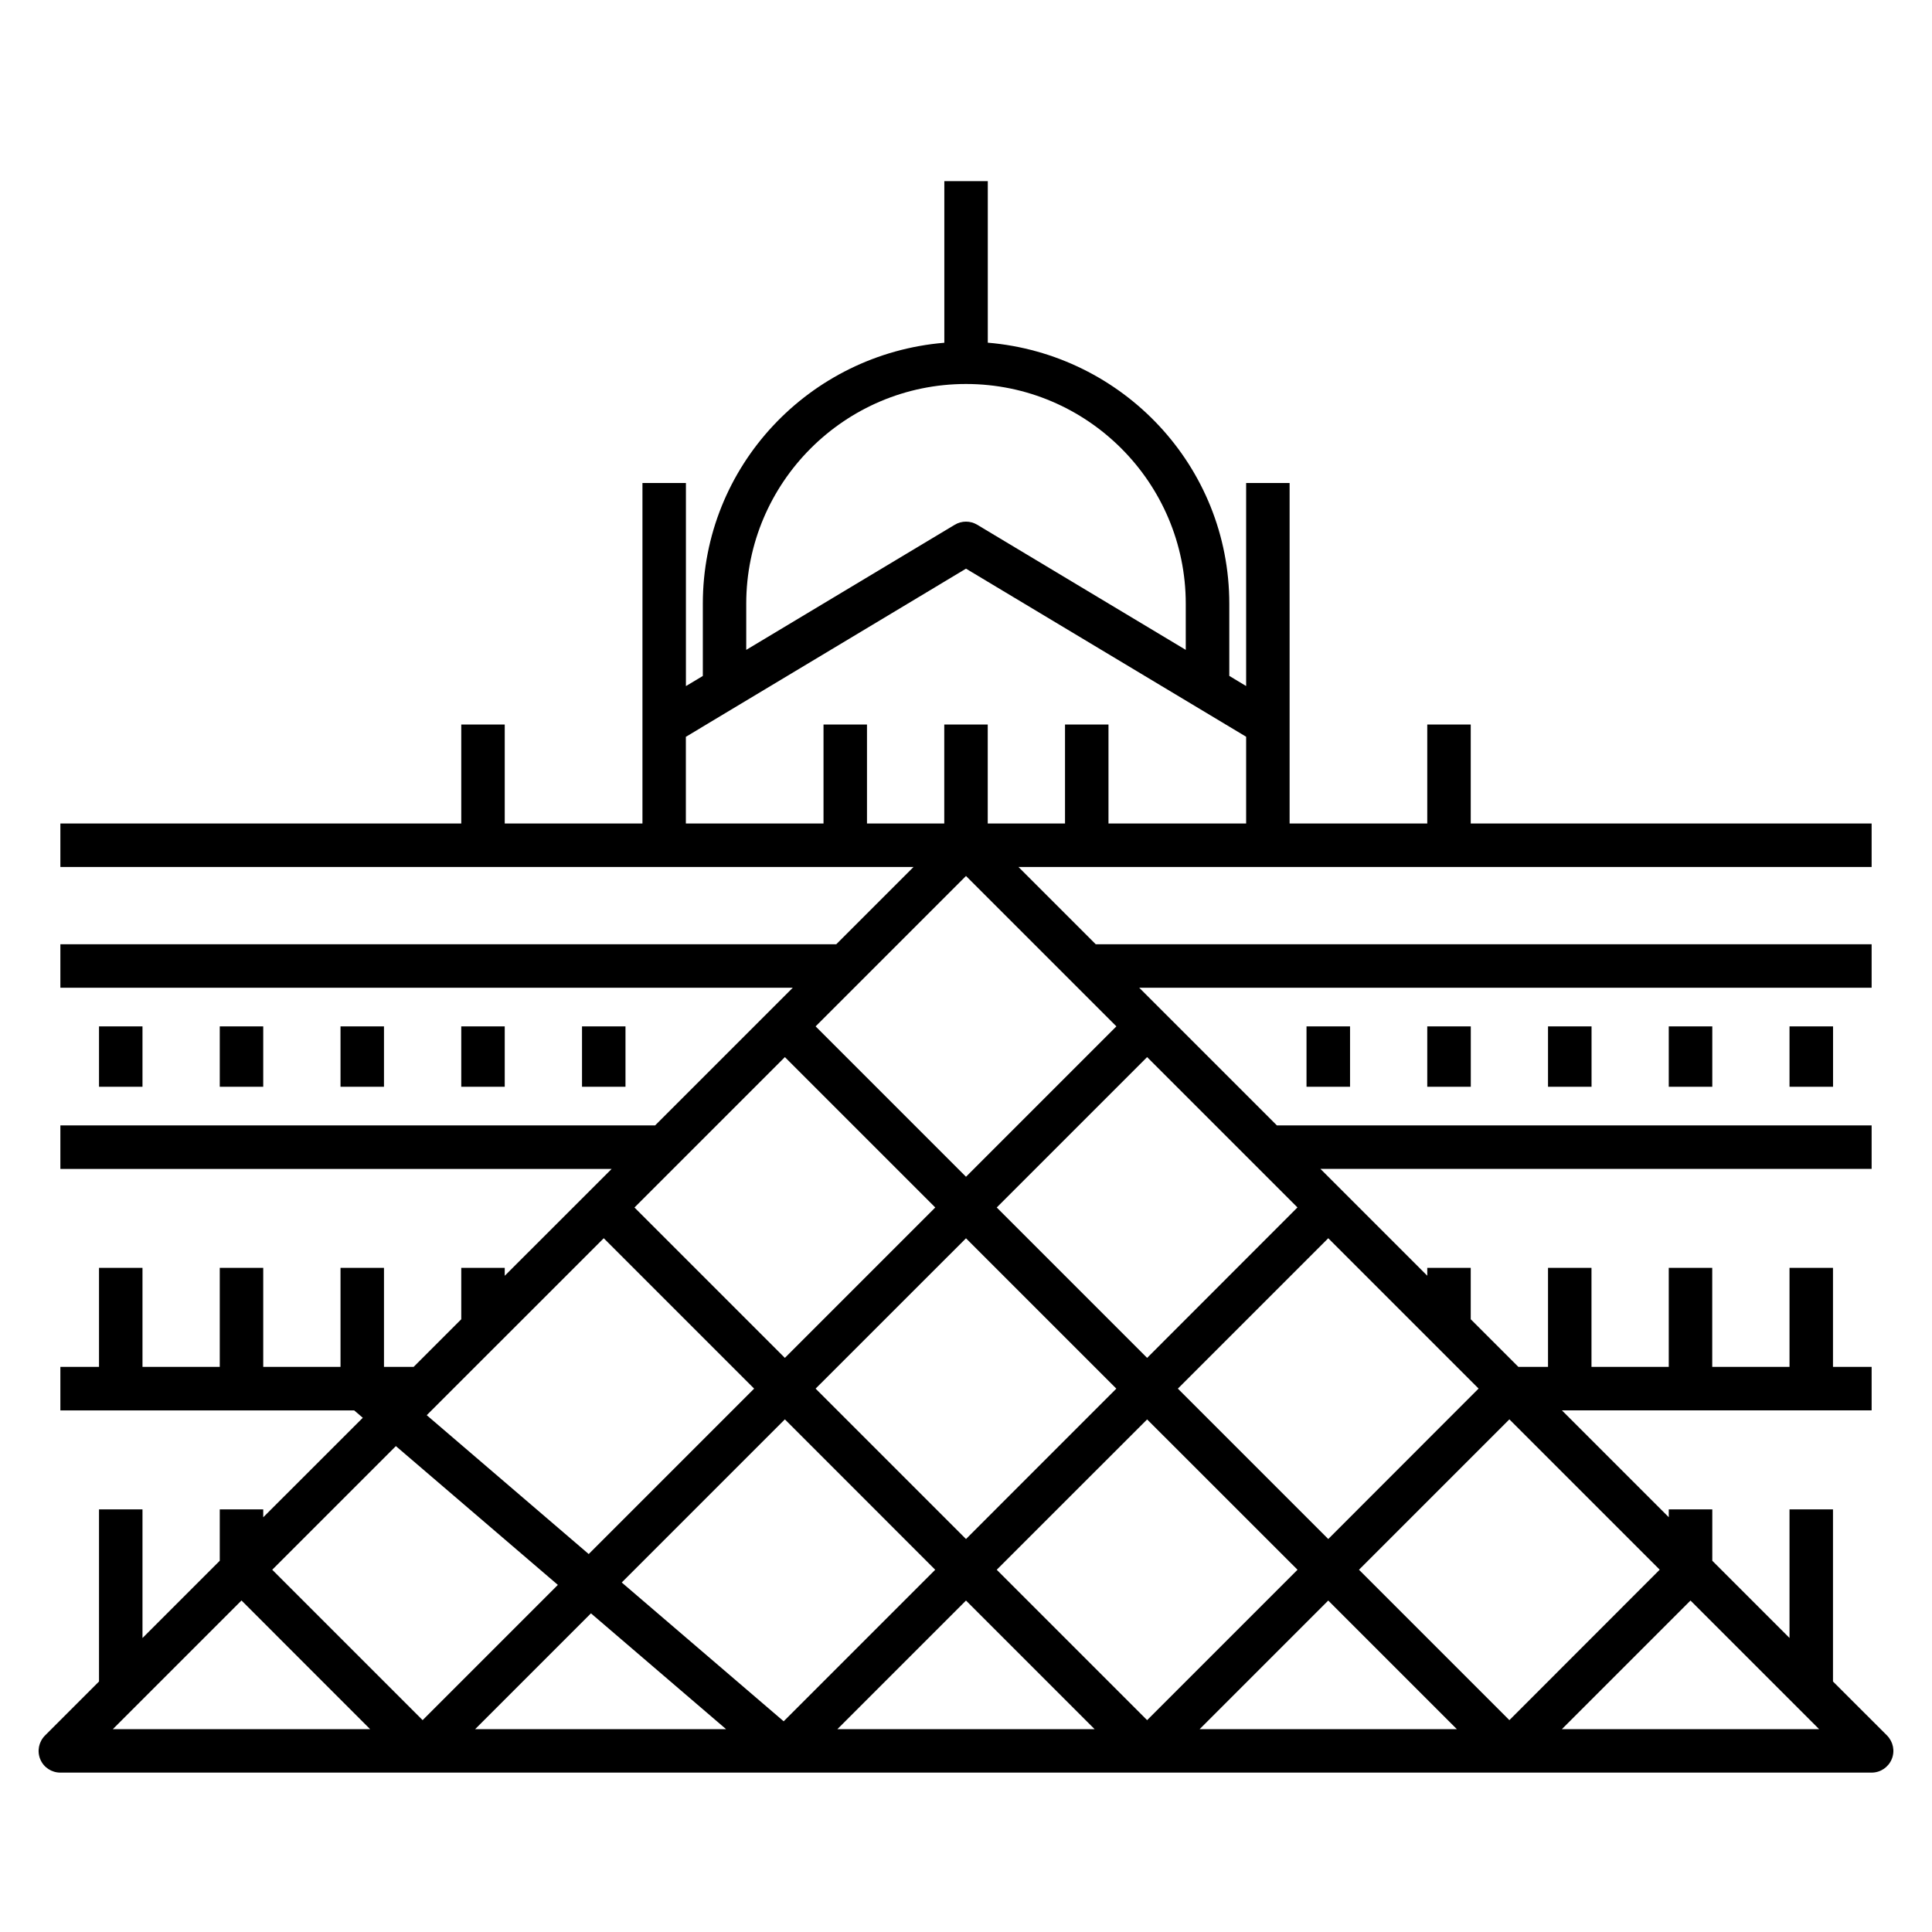 <?xml version="1.0" encoding="iso-8859-1"?>
<!-- Uploaded to: SVG Repo, www.svgrepo.com, Generator: SVG Repo Mixer Tools -->
<svg fill="#000000" version="1.1" id="Layer_1" xmlns="http://www.w3.org/2000/svg" xmlns:xlink="http://www.w3.org/1999/xlink" 
	 viewBox="0 0 32 32" xml:space="preserve">
<path id="paris--louvre_1_" d="M31.255,28.745l-0.895-0.894V25h-0.72v2.13l-1.279-1.279V25H27.64v0.13l-1.77-1.77H31v-0.72h-0.64V21
	h-0.72v1.64h-1.28V21h-0.72v1.64h-1.28V21h-0.72v1.64h-0.491l-0.789-0.789V21h-0.72v0.13l-1.77-1.77H31v-0.72h-9.851l-2.28-2.28H31
	v-0.72H18.149l-1.28-1.28H31v-0.72h-6.64V12h-0.72v1.64h-2.28V8h-0.72v3.363l-0.279-0.168V10c0-2.281-1.767-4.137-4-4.324V3h-0.72
	v2.677c-2.234,0.186-4,2.042-4,4.323v1.196l-0.28,0.168V8h-0.72v5.64H8.36V12H7.64v1.64H1v0.72h14.131l-1.28,1.28H1v0.72h12.131
	l-2.28,2.28H1v0.721h9.131l-1.771,1.77V21H7.64v0.851L6.851,22.64H6.36V21H5.64v1.64H4.36V21H3.64v1.64H2.36V21H1.64v1.64H1v0.721
	h4.867l0.142,0.122L4.36,25.131V25H3.64v0.851l-1.28,1.28V25H1.64v2.851l-0.895,0.895c-0.103,0.104-0.134,0.258-0.078,0.393
	S0.854,29.36,1,29.36h30c0.146,0,0.277-0.088,0.333-0.223S31.357,28.849,31.255,28.745z M12.36,10c0-2.007,1.633-3.64,3.64-3.64
	s3.64,1.633,3.64,3.641v0.763l-3.455-2.073c-0.113-0.068-0.257-0.068-0.37,0l-3.455,2.073V10z M11.36,12.204L16,9.419l4.64,2.784
	v1.437h-2.28V12h-0.72v1.64h-1.28V12h-0.72v1.64h-1.28V12h-0.72v1.64h-2.28C11.36,13.64,11.36,12.204,11.36,12.204z M19,23.51
	L21.491,26L19,28.491L16.509,26L19,23.51z M16,25.491L13.509,23L16,20.51L18.49,23L16,25.491z M19.509,23L22,20.509l2.49,2.49
	L22,25.491L19.509,23z M19,22.491L16.509,20L19,17.509l2.49,2.49L19,22.491z M16,19.491L13.509,17L16,14.509L18.491,17L16,19.491z
	 M15.491,20L13,22.491L10.509,20L13,17.509L15.491,20z M12.491,23l-2.74,2.74l-2.683-2.3L10,20.509L12.491,23z M13,23.509L15.49,26
	l-2.51,2.51l-2.682-2.299L13,23.509z M12.026,28.64H7.87l1.918-1.918L12.026,28.64z M16,26.51l2.13,2.13h-4.26L16,26.51z M22,26.51
	l2.13,2.13h-4.26L22,26.51z M22.509,26L25,23.509l2.49,2.49L25,28.491L22.509,26z M9.24,26.251L7,28.491L4.509,26l2.048-2.048
	L9.24,26.251z M4,26.509l2.13,2.131H1.869L4,26.509z M25.87,28.64L28,26.51l2.13,2.13H25.87z M2.36,17v1H1.64v-1H2.36z M4.36,17v1
	H3.64v-1H4.36z M6.36,17v1H5.64v-1H6.36z M8.36,17v1H7.64v-1H8.36z M10.36,17v1H9.64v-1H10.36z M21.64,18v-1h0.721v1H21.64z
	 M23.64,18v-1h0.721v1H23.64z M25.64,18v-1h0.721v1H25.64z M27.64,18v-1h0.721v1H27.64z M29.64,18v-1h0.721v1H29.64z"/>
<rect id="_Transparent_Rectangle" style="fill:none;" width="32" height="32"/>
</svg>